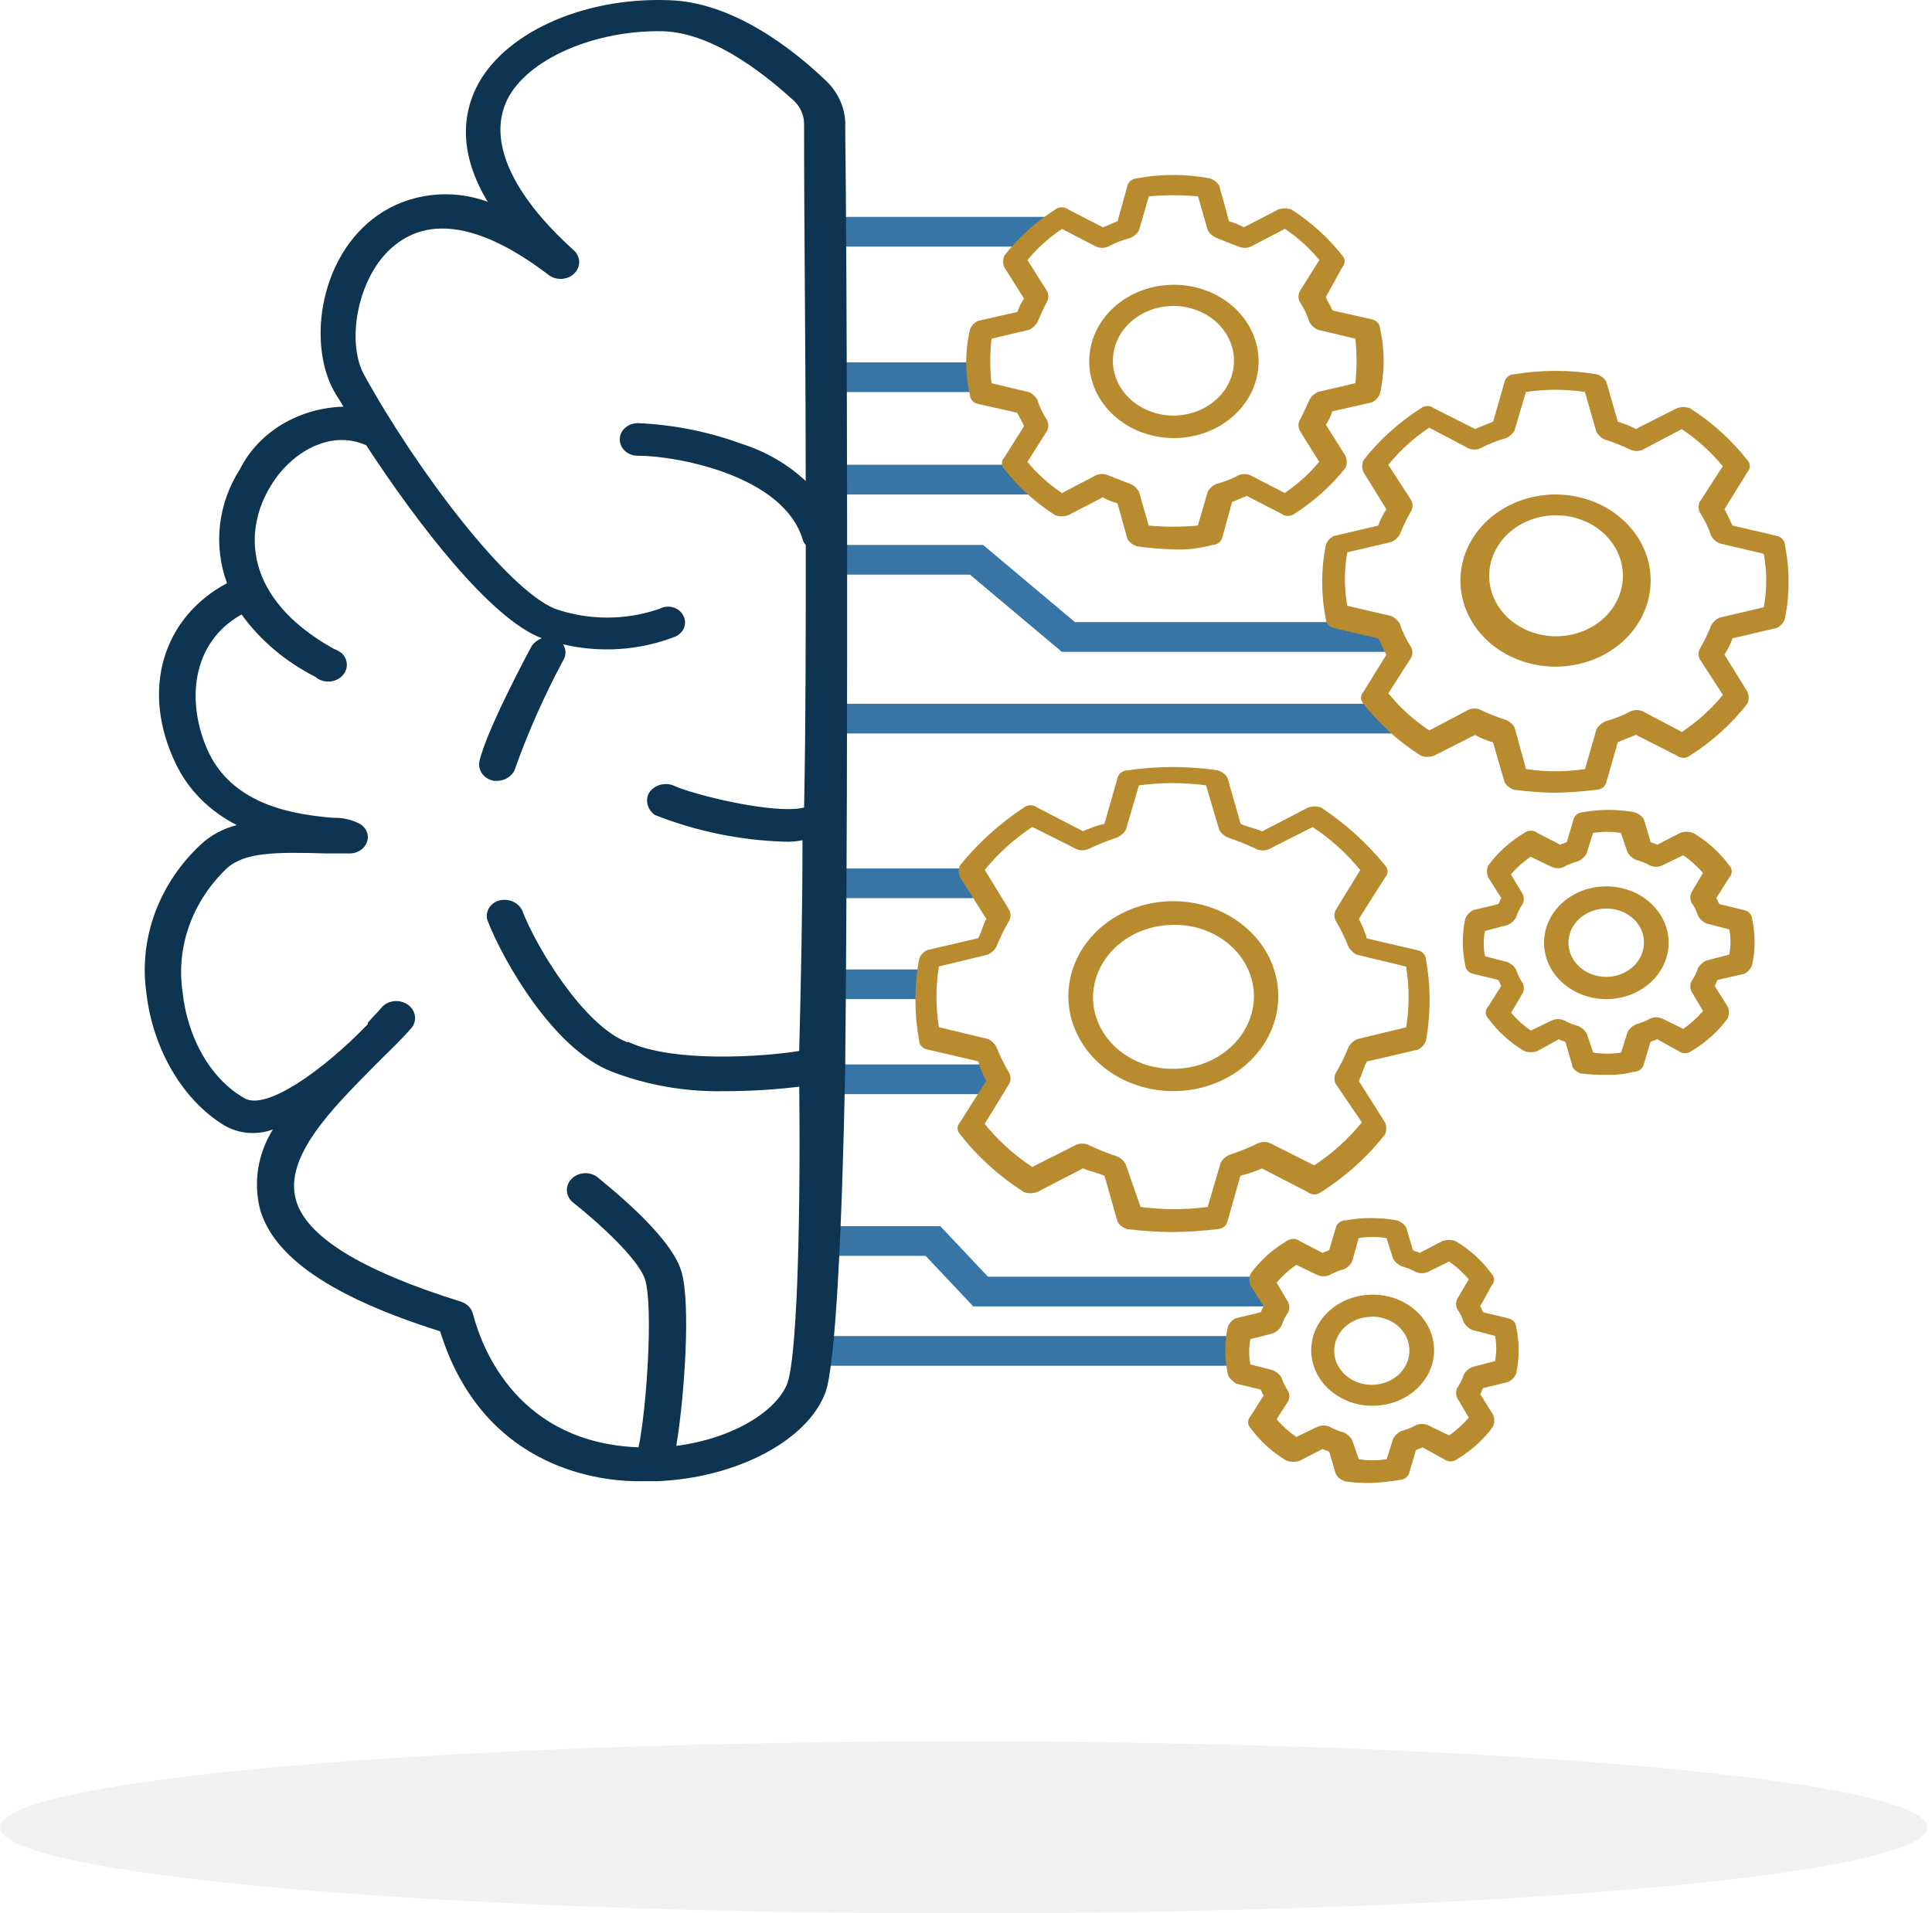 <?xml version="1.0" encoding="UTF-8"?>
<svg width="106px" height="105px" viewBox="0 0 106 105" version="1.1" xmlns="http://www.w3.org/2000/svg" xmlns:xlink="http://www.w3.org/1999/xlink">
    <!-- Generator: Sketch 59.1 (86144) - https://sketch.com -->
    <title>brain</title>
    <desc>Created with Sketch.</desc>
    <g id="Page-1" stroke="none" stroke-width="1" fill="none" fill-rule="evenodd">
        <g id="brain" fill-rule="nonzero">
            <polygon id="Path" fill="#3675A6" points="46.377 11.904 46.377 13.534 56.834 13.534 57.879 11.904"></polygon>
            <polygon id="Path" fill="#3675A6" points="46.377 25.506 46.377 27.136 57.338 27.136 55.251 25.506"></polygon>
            <polygon id="Path" fill="#3675A6" points="53.919 19.886 46.377 19.886 46.377 21.515 53.919 21.515"></polygon>
            <path d="M64.374,16.791 C63.494,16.793 62.65,17.111 62.029,17.675 C61.407,18.24 61.059,19.004 61.059,19.801 C61.06,20.598 61.411,21.362 62.034,21.925 C62.657,22.488 63.501,22.805 64.381,22.805 C65.262,22.805 66.106,22.488 66.729,21.925 C67.352,21.362 67.702,20.598 67.703,19.801 C67.704,19.004 67.356,18.24 66.734,17.675 C66.113,17.111 65.269,16.793 64.389,16.791 L64.374,16.791 Z M64.374,24.041 C63.144,24.033 61.968,23.584 61.103,22.793 C60.238,22.002 59.755,20.932 59.759,19.819 C59.763,18.706 60.255,17.64 61.126,16.854 C61.997,16.068 63.176,15.627 64.406,15.627 C65.636,15.627 66.816,16.068 67.687,16.854 C68.558,17.64 69.05,18.706 69.054,19.819 C69.058,20.932 68.575,22.002 67.71,22.793 C66.845,23.584 65.668,24.033 64.439,24.041 L64.374,24.041 Z M63.025,28.841 C63.922,28.924 64.826,28.924 65.723,28.841 L66.265,26.974 C66.364,26.801 66.518,26.659 66.707,26.566 C67.148,26.454 67.571,26.29 67.965,26.078 C68.064,26.037 68.172,26.016 68.281,26.016 C68.389,26.016 68.497,26.037 68.596,26.078 L70.487,27.054 C71.204,26.568 71.84,25.991 72.376,25.342 L71.309,23.63 C71.265,23.54 71.242,23.443 71.242,23.345 C71.242,23.246 71.265,23.149 71.309,23.059 C71.489,22.735 71.67,22.327 71.85,21.921 C71.949,21.748 72.103,21.606 72.292,21.513 L74.361,21.029 C74.45,20.216 74.45,19.398 74.361,18.586 L72.292,18.095 C72.104,18.004 71.95,17.865 71.85,17.695 C71.725,17.296 71.543,16.913 71.309,16.556 C71.265,16.467 71.242,16.369 71.242,16.271 C71.242,16.173 71.265,16.075 71.309,15.986 L72.389,14.271 C71.852,13.621 71.215,13.045 70.498,12.559 L68.609,13.54 C68.51,13.58 68.402,13.601 68.294,13.601 C68.185,13.601 68.078,13.58 67.978,13.54 C67.529,13.378 67.168,13.214 66.719,13.051 C66.527,12.959 66.37,12.817 66.268,12.643 L65.729,10.776 C64.832,10.695 63.928,10.695 63.031,10.776 L62.491,12.643 C62.39,12.817 62.233,12.959 62.041,13.051 C61.599,13.165 61.176,13.329 60.781,13.54 C60.682,13.58 60.575,13.601 60.466,13.601 C60.357,13.601 60.25,13.58 60.151,13.54 L58.262,12.563 C57.545,13.048 56.908,13.623 56.371,14.271 L57.45,15.98 C57.495,16.07 57.518,16.167 57.518,16.266 C57.518,16.364 57.495,16.461 57.45,16.551 C57.271,16.876 57.091,17.284 56.91,17.691 C56.809,17.865 56.652,18.007 56.461,18.099 L54.398,18.588 C54.31,19.401 54.31,20.219 54.398,21.031 L56.461,21.519 C56.652,21.611 56.809,21.753 56.91,21.927 C57.035,22.327 57.217,22.71 57.45,23.067 C57.495,23.157 57.518,23.254 57.518,23.353 C57.518,23.451 57.495,23.548 57.45,23.638 L56.371,25.347 C56.908,25.997 57.545,26.573 58.262,27.059 L60.145,26.075 C60.244,26.035 60.351,26.013 60.46,26.013 C60.569,26.013 60.676,26.035 60.775,26.075 C61.217,26.238 61.585,26.399 62.035,26.563 C62.227,26.656 62.383,26.799 62.485,26.973 L63.025,28.841 Z M64.374,30.145 C63.711,30.132 63.05,30.078 62.396,29.982 C62.28,29.95 62.173,29.897 62.08,29.827 C61.987,29.757 61.911,29.671 61.855,29.574 L61.311,27.621 C61.027,27.546 60.755,27.436 60.503,27.294 L58.613,28.273 C58.381,28.356 58.124,28.356 57.892,28.273 C56.813,27.58 55.87,26.727 55.105,25.75 C55.018,25.66 54.969,25.545 54.969,25.425 C54.969,25.305 55.018,25.189 55.105,25.099 L56.182,23.39 C56.094,23.146 55.913,22.899 55.823,22.655 L53.663,22.166 C53.539,22.142 53.427,22.081 53.345,21.992 C53.264,21.904 53.217,21.793 53.214,21.678 C52.944,20.496 52.944,19.277 53.214,18.095 C53.25,17.991 53.308,17.895 53.385,17.811 C53.462,17.728 53.557,17.659 53.663,17.608 L55.823,17.118 C55.905,16.86 56.026,16.614 56.182,16.386 L55.105,14.672 C55.016,14.463 55.016,14.231 55.105,14.022 C55.871,13.044 56.815,12.191 57.895,11.498 C57.995,11.419 58.123,11.375 58.255,11.375 C58.387,11.375 58.515,11.419 58.614,11.498 L60.507,12.471 C60.777,12.391 61.046,12.228 61.316,12.147 L61.856,10.191 C61.883,10.078 61.951,9.977 62.049,9.903 C62.146,9.83 62.269,9.788 62.396,9.784 C63.701,9.54 65.048,9.54 66.354,9.784 C66.586,9.849 66.781,9.996 66.894,10.191 L67.433,12.147 C67.719,12.222 67.993,12.332 68.245,12.475 L70.131,11.496 C70.363,11.414 70.621,11.414 70.853,11.496 C71.933,12.189 72.876,13.042 73.641,14.02 C73.728,14.11 73.776,14.226 73.776,14.346 C73.776,14.465 73.728,14.581 73.641,14.671 L72.743,16.302 C72.832,16.546 73.012,16.791 73.102,17.035 L75.261,17.523 C75.386,17.547 75.499,17.609 75.58,17.698 C75.662,17.787 75.709,17.898 75.712,18.014 C75.982,19.195 75.982,20.414 75.712,21.595 C75.676,21.7 75.618,21.796 75.541,21.88 C75.463,21.964 75.368,22.033 75.261,22.083 L73.102,22.574 C73.021,22.832 72.9,23.079 72.743,23.307 L73.822,25.018 C73.912,25.228 73.912,25.46 73.822,25.67 C73.053,26.648 72.107,27.502 71.023,28.194 C70.924,28.273 70.796,28.316 70.663,28.316 C70.531,28.316 70.403,28.273 70.303,28.194 L68.41,27.218 C68.141,27.298 67.871,27.462 67.601,27.542 L67.061,29.498 C67.035,29.611 66.967,29.713 66.869,29.786 C66.772,29.86 66.649,29.902 66.522,29.905 C65.824,30.101 65.093,30.184 64.364,30.149" id="Shape" fill="#B88C2E"></path>
            <polygon id="Path" fill="#3675A6" points="76.342 38.623 44.938 38.623 44.938 40.252 76.342 40.252"></polygon>
            <path d="M88.132,49.862 C87.722,49.861 87.321,49.969 86.98,50.174 C86.638,50.379 86.372,50.671 86.214,51.014 C86.056,51.356 86.014,51.733 86.094,52.097 C86.172,52.46 86.369,52.795 86.658,53.058 C86.947,53.32 87.316,53.499 87.718,53.572 C88.12,53.645 88.536,53.608 88.915,53.467 C89.293,53.325 89.617,53.085 89.845,52.777 C90.072,52.468 90.194,52.106 90.194,51.735 C90.202,51.246 89.996,50.774 89.62,50.423 C89.245,50.072 88.731,49.869 88.191,49.861 L88.124,49.861 L88.132,49.862 Z M88.132,54.83 C87.455,54.83 86.794,54.649 86.232,54.308 C85.67,53.968 85.232,53.485 84.973,52.92 C84.714,52.354 84.646,51.732 84.778,51.131 C84.91,50.531 85.236,49.98 85.714,49.547 C86.192,49.114 86.801,48.819 87.465,48.7 C88.128,48.581 88.815,48.642 89.44,48.876 C90.065,49.11 90.599,49.507 90.975,50.016 C91.35,50.525 91.551,51.123 91.551,51.735 C91.551,52.556 91.19,53.343 90.549,53.924 C89.908,54.504 89.038,54.83 88.132,54.83 Z M87.413,57.763 C87.919,57.844 88.437,57.844 88.943,57.763 L89.301,56.622 C89.401,56.45 89.555,56.308 89.743,56.215 C90.029,56.142 90.302,56.032 90.555,55.89 C90.654,55.849 90.761,55.828 90.87,55.828 C90.979,55.828 91.086,55.849 91.185,55.89 L92.356,56.461 C92.76,56.177 93.123,55.849 93.436,55.483 L92.806,54.417 C92.762,54.327 92.739,54.23 92.739,54.131 C92.739,54.033 92.762,53.936 92.806,53.846 C92.963,53.618 93.085,53.372 93.167,53.114 C93.269,52.943 93.426,52.803 93.617,52.714 L94.875,52.387 C94.967,51.929 94.967,51.46 94.875,51.002 L93.617,50.678 C93.425,50.586 93.268,50.444 93.167,50.27 C93.084,50.011 92.963,49.765 92.806,49.536 C92.762,49.447 92.739,49.349 92.739,49.251 C92.739,49.153 92.762,49.056 92.806,48.966 L93.436,47.906 C93.121,47.543 92.758,47.217 92.353,46.935 L91.175,47.506 C91.076,47.546 90.969,47.567 90.86,47.567 C90.751,47.567 90.644,47.546 90.545,47.506 C90.293,47.364 90.021,47.254 89.736,47.179 C89.548,47.089 89.394,46.949 89.294,46.779 L88.933,45.712 C88.427,45.63 87.909,45.63 87.403,45.712 L87.044,46.851 C86.943,47.025 86.786,47.167 86.594,47.259 C86.308,47.333 86.036,47.443 85.784,47.584 C85.684,47.625 85.577,47.645 85.468,47.645 C85.36,47.645 85.252,47.625 85.153,47.584 L83.975,47.015 C83.57,47.297 83.207,47.626 82.895,47.992 L83.537,49.05 C83.582,49.14 83.605,49.237 83.605,49.335 C83.605,49.433 83.582,49.531 83.537,49.62 C83.38,49.849 83.26,50.096 83.178,50.354 C83.076,50.528 82.919,50.67 82.727,50.762 L81.475,51.086 C81.383,51.546 81.383,52.017 81.475,52.477 L82.733,52.803 C82.925,52.894 83.082,53.036 83.184,53.21 C83.263,53.468 83.382,53.715 83.537,53.943 C83.582,54.033 83.605,54.13 83.605,54.229 C83.605,54.327 83.582,54.424 83.537,54.514 L82.908,55.581 C83.221,55.947 83.584,56.276 83.988,56.559 L85.166,55.989 C85.265,55.948 85.373,55.927 85.482,55.927 C85.59,55.927 85.698,55.948 85.797,55.989 C86.049,56.13 86.322,56.239 86.607,56.313 C86.799,56.405 86.956,56.547 87.058,56.721 L87.413,57.763 Z M88.132,58.985 C87.65,58.995 87.168,58.968 86.691,58.903 C86.511,58.821 86.249,58.658 86.249,58.414 L85.89,57.193 C85.798,57.11 85.62,57.11 85.529,57.029 L84.35,57.681 C84.118,57.763 83.86,57.763 83.629,57.681 C82.843,57.211 82.171,56.602 81.652,55.89 C81.564,55.8 81.516,55.684 81.516,55.563 C81.516,55.443 81.564,55.327 81.652,55.237 L82.371,54.098 C82.282,54.015 82.282,53.854 82.191,53.771 L80.84,53.447 C80.715,53.423 80.603,53.361 80.522,53.272 C80.441,53.183 80.394,53.072 80.391,52.957 C80.211,52.123 80.211,51.266 80.391,50.432 C80.463,50.222 80.625,50.046 80.84,49.943 L82.191,49.618 C82.282,49.536 82.282,49.375 82.371,49.292 L81.652,48.152 C81.56,47.942 81.56,47.709 81.652,47.499 C82.171,46.788 82.843,46.179 83.629,45.71 C83.728,45.63 83.856,45.586 83.989,45.586 C84.122,45.586 84.251,45.63 84.35,45.71 L85.608,46.36 C85.7,46.28 85.878,46.28 85.969,46.198 L86.329,44.976 C86.356,44.864 86.424,44.762 86.522,44.688 C86.62,44.614 86.742,44.572 86.869,44.568 C87.79,44.406 88.737,44.406 89.658,44.568 C89.773,44.601 89.88,44.653 89.973,44.723 C90.066,44.793 90.142,44.879 90.198,44.976 L90.558,46.198 C90.649,46.28 90.829,46.28 90.919,46.36 L92.18,45.71 C92.411,45.627 92.668,45.627 92.898,45.71 C93.686,46.178 94.36,46.787 94.88,47.499 C94.967,47.59 95.014,47.706 95.014,47.826 C95.014,47.946 94.967,48.062 94.88,48.152 L94.159,49.292 C94.251,49.375 94.251,49.536 94.341,49.618 L95.69,49.943 C95.813,49.969 95.923,50.031 96.003,50.119 C96.083,50.208 96.129,50.318 96.132,50.432 C96.313,51.266 96.313,52.123 96.132,52.957 C96.061,53.166 95.903,53.342 95.69,53.447 L94.251,53.771 C94.159,53.854 94.159,54.015 94.071,54.098 L94.79,55.237 C94.88,55.447 94.88,55.68 94.79,55.89 C94.269,56.601 93.595,57.209 92.807,57.677 C92.708,57.755 92.58,57.799 92.448,57.799 C92.316,57.799 92.188,57.755 92.088,57.677 L90.91,57.025 C90.819,57.106 90.64,57.106 90.549,57.189 L90.189,58.41 C90.163,58.523 90.096,58.624 89.998,58.698 C89.9,58.772 89.778,58.814 89.65,58.817 C89.156,58.946 88.641,59.002 88.126,58.981" id="Shape" fill="#B88C2E"></path>
            <polygon id="Path" fill="#3675A6" points="76.071 35.771 58.256 35.771 53.217 31.535 45.658 31.535 45.658 29.907 53.94 29.907 58.978 34.141 76.071 34.141"></polygon>
            <polygon id="Path" fill="#3675A6" points="53.38 47.66 44.938 47.66 44.938 49.291 53.38 49.291"></polygon>
            <polygon id="Path" fill="#3675A6" points="51.289 53.201 44.938 53.201 44.938 54.83 51.289 54.83"></polygon>
            <polygon id="Path" fill="#3675A6" points="54.564 58.415 44.938 58.415 44.938 60.045 54.564 60.045"></polygon>
            <path d="M64.373,50.758 C63.206,50.761 62.088,51.182 61.263,51.929 C60.438,52.676 59.973,53.687 59.968,54.743 C59.975,55.785 60.438,56.783 61.256,57.516 C62.074,58.249 63.18,58.658 64.332,58.654 L64.379,58.654 C65.549,58.654 66.672,58.234 67.501,57.485 C68.329,56.737 68.796,55.722 68.798,54.662 C68.795,54.146 68.68,53.636 68.46,53.16 C68.239,52.684 67.917,52.253 67.512,51.89 C67.107,51.527 66.627,51.24 66.099,51.045 C65.571,50.85 65.006,50.751 64.436,50.754 L64.385,50.754 L64.373,50.758 Z M64.373,59.88 C63.234,59.879 62.121,59.573 61.174,59.001 C60.228,58.428 59.49,57.614 59.054,56.661 C58.618,55.709 58.505,54.661 58.727,53.65 C58.949,52.639 59.497,51.711 60.303,50.982 C61.108,50.253 62.134,49.757 63.251,49.555 C64.367,49.354 65.525,49.457 66.577,49.852 C67.629,50.246 68.529,50.914 69.162,51.771 C69.794,52.628 70.132,53.635 70.133,54.666 C70.133,55.351 69.984,56.029 69.695,56.662 C69.406,57.294 68.981,57.869 68.447,58.353 C67.912,58.838 67.276,59.222 66.578,59.483 C65.879,59.745 65.129,59.88 64.373,59.88 Z M62.577,66.234 C63.798,66.397 65.039,66.397 66.26,66.234 L66.979,63.79 C67.081,63.617 67.238,63.476 67.43,63.384 C67.986,63.201 68.528,62.984 69.05,62.732 C69.149,62.691 69.256,62.671 69.365,62.671 C69.474,62.671 69.581,62.691 69.68,62.732 L72.108,63.954 C73.107,63.293 73.987,62.496 74.717,61.592 L73.279,59.474 C73.235,59.384 73.213,59.287 73.213,59.189 C73.213,59.091 73.235,58.993 73.279,58.904 C73.557,58.43 73.797,57.94 73.999,57.437 C74.101,57.264 74.258,57.122 74.449,57.029 L77.149,56.378 C77.328,55.273 77.328,54.15 77.149,53.045 L74.449,52.394 C74.258,52.301 74.101,52.159 73.999,51.986 C73.798,51.482 73.557,50.992 73.279,50.519 C73.235,50.429 73.213,50.332 73.213,50.234 C73.213,50.136 73.235,50.038 73.279,49.949 L74.63,47.748 C73.9,46.844 73.019,46.048 72.02,45.388 L69.598,46.61 C69.499,46.65 69.391,46.671 69.283,46.671 C69.174,46.671 69.067,46.65 68.967,46.61 C68.445,46.359 67.903,46.141 67.347,45.959 C67.152,45.865 66.994,45.72 66.892,45.543 L66.171,43.099 C64.951,42.936 63.71,42.936 62.489,43.099 L61.769,45.543 C61.667,45.716 61.51,45.858 61.319,45.951 C60.763,46.133 60.221,46.35 59.699,46.602 C59.6,46.642 59.492,46.663 59.384,46.663 C59.275,46.663 59.167,46.642 59.068,46.602 L56.639,45.38 C55.64,46.04 54.76,46.836 54.03,47.74 L55.377,49.941 C55.42,50.03 55.443,50.128 55.443,50.226 C55.443,50.324 55.42,50.421 55.377,50.511 C55.099,50.984 54.858,51.474 54.657,51.978 C54.557,52.15 54.403,52.292 54.215,52.385 L51.513,53.037 C51.334,54.142 51.334,55.265 51.513,56.37 L54.215,57.021 C54.403,57.115 54.557,57.257 54.657,57.429 C54.859,57.932 55.099,58.422 55.377,58.895 C55.42,58.985 55.443,59.083 55.443,59.181 C55.443,59.279 55.42,59.376 55.377,59.466 L54.025,61.677 C54.754,62.582 55.634,63.379 56.633,64.04 L59.062,62.818 C59.162,62.778 59.269,62.757 59.378,62.757 C59.486,62.757 59.594,62.778 59.693,62.818 C60.215,63.07 60.757,63.288 61.313,63.469 C61.502,63.562 61.656,63.704 61.755,63.877 L62.577,66.234 Z M64.377,67.619 C63.535,67.606 62.694,67.552 61.858,67.456 C61.626,67.39 61.431,67.244 61.316,67.049 L60.597,64.525 C60.236,64.361 59.787,64.281 59.419,64.117 L56.9,65.42 C56.669,65.503 56.412,65.503 56.181,65.42 C54.817,64.552 53.63,63.477 52.671,62.242 C52.584,62.152 52.536,62.037 52.536,61.917 C52.536,61.797 52.584,61.682 52.671,61.592 L54.111,59.312 C53.925,58.97 53.777,58.613 53.669,58.245 L50.88,57.594 C50.755,57.57 50.643,57.508 50.562,57.42 C50.48,57.332 50.433,57.221 50.429,57.106 C50.159,55.623 50.159,54.109 50.429,52.626 C50.464,52.521 50.523,52.424 50.6,52.34 C50.677,52.256 50.772,52.187 50.88,52.137 L53.669,51.486 C53.849,51.159 53.939,50.751 54.111,50.419 L52.671,48.139 C52.579,47.93 52.579,47.697 52.671,47.488 C53.654,46.272 54.837,45.2 56.181,44.311 C56.28,44.232 56.408,44.188 56.541,44.188 C56.673,44.188 56.801,44.232 56.9,44.311 L59.419,45.615 C59.795,45.443 60.19,45.307 60.597,45.208 L61.316,42.682 C61.344,42.569 61.412,42.468 61.51,42.394 C61.608,42.32 61.731,42.278 61.858,42.275 C63.497,42.031 65.168,42.031 66.806,42.275 C66.921,42.307 67.028,42.36 67.121,42.429 C67.213,42.499 67.29,42.585 67.346,42.682 L68.07,45.216 C68.431,45.379 68.882,45.46 69.249,45.623 L71.768,44.319 C71.999,44.236 72.256,44.236 72.487,44.319 C73.83,45.208 75.014,46.28 75.997,47.496 C76.084,47.586 76.133,47.702 76.133,47.822 C76.133,47.942 76.084,48.057 75.997,48.147 L74.552,50.431 C74.738,50.772 74.886,51.13 74.994,51.498 L77.782,52.15 C77.907,52.174 78.019,52.235 78.101,52.324 C78.183,52.413 78.229,52.524 78.233,52.639 C78.503,54.123 78.503,55.636 78.233,57.119 C78.197,57.224 78.139,57.32 78.061,57.404 C77.984,57.488 77.889,57.557 77.782,57.607 L74.994,58.253 C74.814,58.58 74.724,58.986 74.552,59.32 L75.991,61.6 C76.082,61.809 76.082,62.041 75.991,62.25 C75.03,63.484 73.841,64.558 72.475,65.424 C72.376,65.504 72.248,65.548 72.115,65.548 C71.983,65.548 71.855,65.504 71.756,65.424 L69.237,64.121 C68.86,64.29 68.465,64.424 68.058,64.521 L67.34,67.045 C67.313,67.158 67.246,67.259 67.148,67.333 C67.05,67.407 66.928,67.449 66.8,67.453 C65.996,67.55 65.185,67.603 64.373,67.612" id="Shape" fill="#B88C2E"></path>
            <path d="M85.344,28.278 C84.374,28.285 83.446,28.64 82.764,29.265 C82.083,29.89 81.702,30.733 81.706,31.612 C81.71,32.49 82.098,33.331 82.786,33.951 C83.473,34.57 84.404,34.918 85.374,34.918 C86.344,34.918 87.275,34.57 87.962,33.951 C88.65,33.331 89.038,32.49 89.042,31.612 C89.046,30.733 88.665,29.89 87.984,29.265 C87.302,28.64 86.374,28.285 85.404,28.278 L85.342,28.278 L85.344,28.278 Z M85.344,36.585 C84.312,36.585 83.303,36.307 82.445,35.788 C81.586,35.269 80.918,34.531 80.523,33.667 C80.128,32.804 80.025,31.854 80.227,30.938 C80.428,30.021 80.926,29.18 81.656,28.519 C82.386,27.859 83.316,27.409 84.329,27.227 C85.341,27.045 86.39,27.139 87.344,27.497 C88.297,27.855 89.112,28.46 89.686,29.237 C90.259,30.014 90.565,30.928 90.565,31.862 C90.565,32.483 90.429,33.097 90.167,33.67 C89.905,34.243 89.52,34.764 89.035,35.203 C88.55,35.641 87.975,35.989 87.341,36.226 C86.708,36.463 86.029,36.585 85.344,36.585 Z M83.724,42.204 C84.796,42.367 85.891,42.367 86.964,42.204 L87.595,40.006 C87.696,39.833 87.853,39.691 88.044,39.598 C88.546,39.458 89.03,39.267 89.485,39.029 C89.584,38.988 89.691,38.967 89.8,38.967 C89.909,38.967 90.016,38.988 90.115,39.029 L92.276,40.168 C93.135,39.595 93.893,38.908 94.527,38.132 L93.259,36.176 C93.214,36.086 93.191,35.989 93.191,35.89 C93.191,35.792 93.214,35.695 93.259,35.605 C93.507,35.187 93.718,34.752 93.889,34.304 C93.991,34.13 94.148,33.988 94.34,33.896 L96.769,33.325 C96.95,32.354 96.95,31.362 96.769,30.391 L94.34,29.821 C94.148,29.729 93.991,29.587 93.889,29.413 C93.734,28.958 93.522,28.521 93.259,28.109 C93.214,28.019 93.191,27.922 93.191,27.823 C93.191,27.725 93.214,27.628 93.259,27.538 L94.52,25.585 C93.885,24.809 93.126,24.122 92.269,23.549 L90.111,24.688 C90.012,24.729 89.904,24.75 89.796,24.75 C89.687,24.75 89.579,24.729 89.48,24.688 C89.017,24.465 88.535,24.274 88.04,24.118 C87.847,24.026 87.69,23.884 87.589,23.71 L86.958,21.511 C85.885,21.35 84.79,21.35 83.718,21.511 L83.094,23.631 C82.993,23.804 82.835,23.946 82.644,24.038 C82.142,24.179 81.66,24.37 81.206,24.609 C81.107,24.649 80.999,24.67 80.891,24.67 C80.782,24.67 80.674,24.649 80.576,24.609 L78.415,23.467 C77.558,24.041 76.802,24.729 76.171,25.506 L77.432,27.459 C77.476,27.549 77.498,27.646 77.498,27.745 C77.498,27.843 77.476,27.94 77.432,28.03 C77.184,28.449 76.974,28.885 76.802,29.334 C76.699,29.507 76.541,29.649 76.349,29.741 L73.922,30.311 C73.742,31.282 73.742,32.274 73.922,33.245 L76.342,33.809 C76.534,33.901 76.692,34.043 76.794,34.217 C76.947,34.672 77.159,35.11 77.425,35.521 C77.468,35.611 77.491,35.708 77.491,35.806 C77.491,35.905 77.468,36.002 77.425,36.092 L76.171,38.05 C76.803,38.828 77.561,39.514 78.42,40.086 L80.579,38.946 C80.677,38.906 80.785,38.884 80.894,38.884 C81.002,38.884 81.11,38.906 81.209,38.946 C81.672,39.17 82.154,39.36 82.65,39.516 C82.842,39.608 82.999,39.75 83.1,39.924 L83.724,42.204 Z M85.344,43.508 C84.591,43.495 83.84,43.44 83.094,43.345 C82.862,43.279 82.667,43.132 82.552,42.937 L81.916,40.743 C81.57,40.641 81.239,40.504 80.928,40.334 L78.675,41.472 C78.444,41.555 78.186,41.555 77.955,41.472 C76.732,40.691 75.666,39.726 74.804,38.62 C74.718,38.529 74.671,38.413 74.671,38.294 C74.671,38.174 74.718,38.058 74.804,37.968 L76.065,35.93 C75.884,35.605 75.795,35.36 75.614,35.036 L73.185,34.465 C73.062,34.439 72.951,34.377 72.871,34.288 C72.791,34.199 72.746,34.089 72.743,33.974 C72.474,32.628 72.474,31.248 72.743,29.902 C72.814,29.693 72.972,29.518 73.185,29.414 L75.614,28.845 C75.727,28.531 75.878,28.23 76.065,27.947 L74.804,25.911 C74.716,25.701 74.716,25.469 74.804,25.259 C75.667,24.153 76.733,23.188 77.955,22.407 C78.054,22.327 78.182,22.283 78.315,22.283 C78.448,22.283 78.576,22.327 78.675,22.407 L80.932,23.542 C81.291,23.379 81.562,23.298 81.921,23.142 L82.551,20.944 C82.578,20.831 82.645,20.729 82.744,20.656 C82.842,20.582 82.965,20.54 83.093,20.538 C84.58,20.291 86.105,20.291 87.592,20.538 C87.707,20.57 87.814,20.623 87.906,20.692 C87.999,20.762 88.075,20.848 88.131,20.944 L88.761,23.142 C89.106,23.242 89.439,23.376 89.751,23.542 L92.001,22.403 C92.232,22.32 92.49,22.32 92.721,22.403 C93.943,23.184 95.009,24.149 95.872,25.255 C95.959,25.346 96.007,25.461 96.007,25.581 C96.007,25.701 95.959,25.817 95.872,25.907 L94.614,27.942 C94.794,28.269 94.883,28.513 95.056,28.839 L97.486,29.409 C97.609,29.435 97.719,29.496 97.799,29.585 C97.879,29.673 97.924,29.783 97.928,29.897 C98.198,31.243 98.198,32.623 97.928,33.969 C97.856,34.178 97.698,34.353 97.486,34.46 L95.056,35.03 C94.946,35.343 94.798,35.643 94.614,35.925 L95.872,37.962 C95.963,38.172 95.963,38.405 95.872,38.614 C95.01,39.721 93.944,40.686 92.721,41.466 C92.621,41.545 92.493,41.589 92.361,41.589 C92.228,41.589 92.1,41.545 92.001,41.466 L89.751,40.325 C89.39,40.489 89.121,40.569 88.761,40.733 L88.131,42.932 C88.104,43.045 88.037,43.146 87.939,43.22 C87.841,43.294 87.719,43.336 87.592,43.34 C86.846,43.435 86.095,43.489 85.342,43.503" id="Shape" fill="#B88C2E"></path>
            <polygon id="Path" fill="#3675A6" points="69.686 71.692 53.398 71.692 50.788 68.921 45.658 68.921 45.658 67.293 51.593 67.293 54.203 70.063 69.686 70.063"></polygon>
            <polygon id="Path" fill="#3675A6" points="68.197 73.32 44.938 73.32 44.938 74.95 68.197 74.95"></polygon>
            <path d="M75.264,72.263 C74.856,72.263 74.457,72.372 74.118,72.577 C73.779,72.782 73.515,73.074 73.359,73.415 C73.203,73.756 73.162,74.131 73.241,74.494 C73.321,74.856 73.517,75.188 73.806,75.449 C74.094,75.71 74.462,75.888 74.862,75.96 C75.262,76.032 75.676,75.995 76.053,75.854 C76.43,75.713 76.752,75.473 76.979,75.167 C77.205,74.859 77.326,74.499 77.326,74.129 C77.335,73.64 77.128,73.169 76.753,72.817 C76.377,72.466 75.863,72.263 75.323,72.255 L75.257,72.255 L75.264,72.263 Z M75.264,77.149 C74.597,77.141 73.949,76.954 73.399,76.612 C72.85,76.27 72.426,75.788 72.179,75.227 C71.932,74.667 71.874,74.053 72.013,73.462 C72.152,72.872 72.481,72.333 72.959,71.911 C73.436,71.49 74.041,71.207 74.696,71.097 C75.352,70.987 76.028,71.055 76.641,71.293 C77.254,71.531 77.774,71.928 78.138,72.434 C78.501,72.939 78.691,73.531 78.683,74.135 C78.677,74.536 78.584,74.931 78.409,75.3 C78.234,75.668 77.98,76.001 77.662,76.281 C77.345,76.56 76.97,76.78 76.558,76.929 C76.147,77.077 75.707,77.15 75.264,77.144 L75.264,77.149 Z M74.551,80.078 C75.056,80.16 75.573,80.16 76.079,80.078 L76.439,78.938 C76.54,78.764 76.697,78.622 76.889,78.531 C77.174,78.457 77.446,78.347 77.697,78.204 C77.797,78.164 77.904,78.143 78.013,78.143 C78.122,78.143 78.23,78.164 78.329,78.204 L79.508,78.775 C79.911,78.491 80.274,78.163 80.588,77.797 L79.957,76.731 C79.912,76.641 79.889,76.544 79.889,76.446 C79.889,76.348 79.912,76.251 79.957,76.161 C80.112,75.933 80.232,75.687 80.315,75.429 C80.416,75.255 80.573,75.113 80.766,75.021 L82.024,74.695 C82.115,74.238 82.115,73.769 82.024,73.312 L80.766,72.985 C80.574,72.894 80.417,72.752 80.315,72.579 C80.233,72.32 80.112,72.074 79.956,71.845 C79.911,71.756 79.888,71.658 79.888,71.56 C79.888,71.462 79.911,71.364 79.956,71.275 L80.585,70.208 C80.272,69.842 79.909,69.514 79.505,69.23 L78.322,69.811 C78.223,69.851 78.116,69.873 78.007,69.873 C77.898,69.873 77.79,69.851 77.692,69.811 C77.44,69.668 77.167,69.559 76.881,69.487 C76.69,69.393 76.533,69.251 76.431,69.077 L76.073,67.944 C75.566,67.862 75.048,67.862 74.542,67.944 L74.181,69.247 C74.083,69.42 73.929,69.562 73.739,69.655 C73.454,69.729 73.182,69.839 72.931,69.981 C72.831,70.021 72.724,70.041 72.615,70.041 C72.507,70.041 72.399,70.021 72.3,69.981 L71.122,69.411 C70.717,69.693 70.353,70.022 70.04,70.388 L70.671,71.455 C70.716,71.544 70.739,71.641 70.739,71.74 C70.739,71.838 70.716,71.936 70.671,72.025 C70.515,72.254 70.395,72.501 70.313,72.759 C70.211,72.932 70.054,73.074 69.862,73.167 L68.603,73.491 C68.513,73.949 68.513,74.418 68.603,74.876 L69.862,75.203 C70.053,75.292 70.21,75.432 70.313,75.603 C70.395,75.861 70.515,76.107 70.671,76.335 C70.716,76.424 70.739,76.522 70.739,76.62 C70.739,76.719 70.716,76.816 70.671,76.906 L70.04,77.883 C70.353,78.249 70.717,78.577 71.122,78.86 L72.3,78.291 C72.399,78.25 72.507,78.229 72.615,78.229 C72.724,78.229 72.832,78.25 72.931,78.291 C73.182,78.432 73.454,78.542 73.739,78.615 C73.927,78.706 74.081,78.845 74.181,79.015 L74.551,80.078 Z M75.27,81.383 C74.788,81.394 74.306,81.368 73.829,81.303 C73.597,81.236 73.404,81.089 73.29,80.894 L72.931,79.678 C72.841,79.596 72.661,79.596 72.573,79.514 L71.31,80.162 C71.079,80.243 70.822,80.243 70.59,80.162 C69.802,79.694 69.129,79.084 68.613,78.371 C68.525,78.281 68.477,78.165 68.477,78.045 C68.477,77.925 68.525,77.809 68.613,77.719 L69.332,76.579 C69.24,76.497 69.24,76.335 69.152,76.253 L67.801,75.927 C67.622,75.764 67.359,75.603 67.359,75.357 C67.18,74.524 67.18,73.667 67.359,72.833 C67.43,72.624 67.589,72.448 67.801,72.343 L69.152,72.019 C69.24,71.936 69.24,71.775 69.332,71.692 L68.613,70.551 C68.522,70.342 68.522,70.109 68.613,69.9 C69.13,69.187 69.803,68.578 70.59,68.109 C70.69,68.03 70.818,67.987 70.95,67.987 C71.082,67.987 71.21,68.03 71.31,68.109 L72.571,68.761 C72.659,68.68 72.839,68.68 72.929,68.597 L73.29,67.376 C73.316,67.263 73.384,67.161 73.482,67.087 C73.579,67.013 73.702,66.971 73.829,66.968 C74.751,66.805 75.698,66.805 76.619,66.968 C76.734,67 76.841,67.053 76.934,67.123 C77.026,67.193 77.103,67.279 77.158,67.376 L77.519,68.597 C77.609,68.68 77.789,68.68 77.879,68.761 L79.138,68.109 C79.37,68.026 79.627,68.026 79.858,68.109 C80.646,68.578 81.319,69.188 81.838,69.9 C81.925,69.99 81.972,70.106 81.972,70.225 C81.972,70.345 81.925,70.46 81.838,70.551 L81.208,71.692 C81.296,71.775 81.296,71.936 81.388,72.019 L82.738,72.343 C82.863,72.368 82.975,72.429 83.056,72.518 C83.137,72.607 83.184,72.718 83.188,72.833 C83.367,73.667 83.367,74.524 83.188,75.357 C83.115,75.568 82.953,75.743 82.738,75.847 L81.388,76.171 C81.296,76.253 81.296,76.415 81.208,76.497 L81.916,77.638 C82.008,77.847 82.008,78.08 81.916,78.29 C81.399,79.001 80.727,79.609 79.941,80.078 C79.841,80.156 79.714,80.2 79.582,80.2 C79.449,80.2 79.322,80.156 79.222,80.078 L78.044,79.427 C77.952,79.507 77.774,79.507 77.683,79.59 L77.323,80.811 C77.296,80.924 77.228,81.025 77.13,81.099 C77.032,81.173 76.91,81.215 76.783,81.219 C76.278,81.303 75.769,81.358 75.257,81.382" id="Shape" fill="#B88C2E"></path>
            <path d="M43.225,75.845 C42.684,77.394 40.257,78.942 37.104,79.348 C37.555,76.66 37.916,71.448 37.374,69.737 C36.745,67.701 33.148,64.93 32.787,64.604 C32.585,64.448 32.325,64.369 32.06,64.384 C31.795,64.399 31.548,64.506 31.369,64.684 C31.19,64.861 31.095,65.095 31.103,65.334 C31.111,65.574 31.222,65.802 31.413,65.969 C31.42,65.976 31.428,65.983 31.438,65.989 C32.787,67.056 35.036,69.084 35.394,70.225 C35.845,71.692 35.484,77.311 35.033,79.426 C28.552,79.182 26.489,74.212 25.947,72.092 C25.908,71.946 25.83,71.81 25.721,71.697 C25.611,71.583 25.472,71.496 25.317,71.441 C19.827,69.732 16.773,67.859 16.228,65.821 C15.599,63.46 18.208,60.853 20.549,58.487 C21.267,57.754 21.989,57.103 22.611,56.371 C22.749,56.175 22.801,55.94 22.757,55.711 C22.714,55.482 22.577,55.276 22.375,55.133 C22.172,54.99 21.918,54.921 21.662,54.939 C21.406,54.957 21.166,55.061 20.991,55.23 C20.721,55.557 20.451,55.801 20.18,56.127 L20.18,56.207 C17.661,58.814 14.602,60.933 13.432,60.28 C11.541,59.213 10.281,56.946 10.013,54.413 C9.838,53.193 9.966,51.953 10.386,50.784 C10.807,49.614 11.51,48.544 12.445,47.651 C13.434,46.756 15.144,46.756 17.932,46.836 L19.193,46.836 C19.455,46.834 19.704,46.739 19.889,46.572 C20.074,46.404 20.179,46.178 20.182,45.942 C20.183,45.795 20.142,45.65 20.064,45.522 C19.985,45.393 19.871,45.285 19.733,45.208 C19.296,44.977 18.797,44.864 18.292,44.882 C16.403,44.718 12.893,44.311 11.452,41.301 C10.193,38.608 10.465,35.272 13.254,33.722 C14.279,35.142 15.668,36.316 17.302,37.144 C17.494,37.312 17.752,37.406 18.019,37.404 C18.286,37.402 18.542,37.305 18.731,37.134 C18.921,36.963 19.028,36.731 19.03,36.489 C19.033,36.247 18.93,36.014 18.744,35.84 C18.607,35.741 18.455,35.659 18.293,35.596 C13.345,32.826 13.345,29.08 14.873,26.637 C15.953,24.845 18.114,23.541 20.093,24.438 C22.973,28.838 26.933,33.967 29.721,35.025 C29.503,35.113 29.317,35.254 29.182,35.433 C28.913,35.921 26.662,40.156 26.302,41.787 C26.255,42.025 26.313,42.271 26.464,42.471 C26.616,42.671 26.848,42.808 27.111,42.853 L27.291,42.853 C27.522,42.846 27.743,42.771 27.922,42.639 C28.101,42.506 28.227,42.325 28.281,42.121 C29.002,40.114 29.874,38.154 30.891,36.255 C30.979,36.119 31.026,35.964 31.026,35.807 C31.026,35.649 30.979,35.494 30.891,35.359 C32.924,35.84 35.077,35.697 37.01,34.952 C37.125,34.907 37.229,34.842 37.317,34.761 C37.404,34.68 37.473,34.584 37.519,34.479 C37.565,34.373 37.588,34.261 37.586,34.148 C37.584,34.034 37.558,33.923 37.508,33.819 C37.493,33.788 37.477,33.758 37.461,33.73 C37.405,33.635 37.328,33.55 37.236,33.481 C37.144,33.412 37.038,33.36 36.923,33.329 C36.809,33.297 36.689,33.286 36.57,33.296 C36.451,33.307 36.335,33.338 36.229,33.389 L36.2,33.404 C34.347,34.055 32.293,34.055 30.44,33.404 C27.833,32.344 22.882,25.83 20.003,20.617 C18.924,18.742 19.643,14.832 21.892,13.283 C24.414,11.492 27.742,13.283 30.082,15.075 C30.285,15.237 30.551,15.319 30.82,15.304 C31.09,15.289 31.343,15.177 31.521,14.994 C31.7,14.81 31.791,14.57 31.775,14.326 C31.758,14.081 31.634,13.853 31.432,13.691 C28.013,10.594 26.752,7.663 27.833,5.465 C28.914,3.268 32.601,1.633 36.377,1.716 C39.345,1.796 42.406,4.485 43.576,5.544 C43.936,5.899 44.13,6.366 44.116,6.848 C44.116,12.63 44.205,19.391 44.205,26.397 C43.227,25.479 42.025,24.781 40.696,24.359 C38.891,23.694 36.975,23.31 35.029,23.222 C34.767,23.213 34.511,23.299 34.319,23.461 C34.127,23.622 34.013,23.846 34.004,24.083 C33.994,24.321 34.089,24.552 34.267,24.726 C34.446,24.9 34.693,25.003 34.955,25.011 C34.98,25.014 35.004,25.014 35.029,25.011 C37.099,25.011 42.95,26.078 44.029,29.574 C44.052,29.696 44.114,29.809 44.209,29.898 C44.209,34.699 44.209,39.592 44.118,44.316 C42.497,44.724 37.909,43.583 36.92,43.095 C36.669,43.005 36.389,43.006 36.139,43.096 C35.888,43.187 35.685,43.361 35.571,43.583 C35.49,43.783 35.481,44.001 35.545,44.206 C35.609,44.411 35.744,44.593 35.929,44.724 C38.175,45.614 40.587,46.112 43.038,46.191 C43.371,46.204 43.704,46.178 44.029,46.111 C44.029,50.183 43.938,54.091 43.848,57.675 C41.868,58.002 36.925,58.328 34.49,57.187 L34.397,57.187 C32.058,56.291 29.449,52.055 28.64,49.939 C28.527,49.717 28.323,49.542 28.072,49.451 C27.821,49.36 27.541,49.359 27.289,49.448 C27.072,49.537 26.897,49.694 26.797,49.89 C26.698,50.086 26.681,50.308 26.749,50.515 C27.559,52.63 30.35,57.598 33.593,58.821 C35.555,59.57 37.671,59.932 39.8,59.881 C41.155,59.881 42.508,59.799 43.851,59.635 C43.938,68.188 43.669,74.541 43.218,75.844 L43.225,75.845 Z M46.376,6.936 C46.391,6.471 46.303,6.008 46.117,5.574 C45.932,5.14 45.653,4.744 45.296,4.409 C43.587,2.781 40.258,0.093 36.657,0.009 C31.888,-0.154 27.571,1.876 26.13,4.809 C25.41,6.276 25.14,8.389 26.759,11.076 C25.772,10.708 24.695,10.581 23.637,10.71 C22.578,10.838 21.576,11.217 20.731,11.808 C17.579,14.008 16.861,18.733 18.301,21.421 C18.482,21.747 18.662,21.991 18.843,22.318 C17.639,22.351 16.47,22.689 15.467,23.294 C14.465,23.898 13.669,24.744 13.171,25.737 C12.57,26.676 12.194,27.72 12.071,28.801 C11.947,29.881 12.077,30.972 12.453,32.004 C8.942,33.881 7.681,37.871 9.661,41.946 C10.34,43.355 11.51,44.526 12.992,45.279 C12.24,45.471 11.558,45.839 11.013,46.346 C9.863,47.424 8.998,48.725 8.484,50.149 C7.969,51.574 7.818,53.086 8.042,54.571 C8.403,57.585 10.022,60.354 12.271,61.74 C12.665,61.977 13.117,62.124 13.588,62.167 C14.06,62.209 14.535,62.146 14.973,61.984 C14.156,63.294 13.899,64.83 14.251,66.3 C14.972,68.985 18.209,71.187 24.147,73.059 C26.397,80.308 32.427,81.287 35.033,81.287 L36.025,81.287 C40.344,81.123 44.305,79.087 45.295,76.398 C45.834,74.852 46.195,67.764 46.373,58.641 L46.373,58.478 C46.557,40.233 46.467,14.086 46.373,6.92" id="Shape" fill="#0D3551"></path>
            <path d="M52.87,105 C82.07,105 105.74,102.888 105.74,100.282 C105.74,97.677 82.07,95.565 52.87,95.565 C23.671,95.565 0,97.677 0,100.282 C0,102.888 23.671,105 52.87,105 Z" id="Path" fill="#DADADA" opacity="0.36"></path>
        </g>
    </g>
</svg>